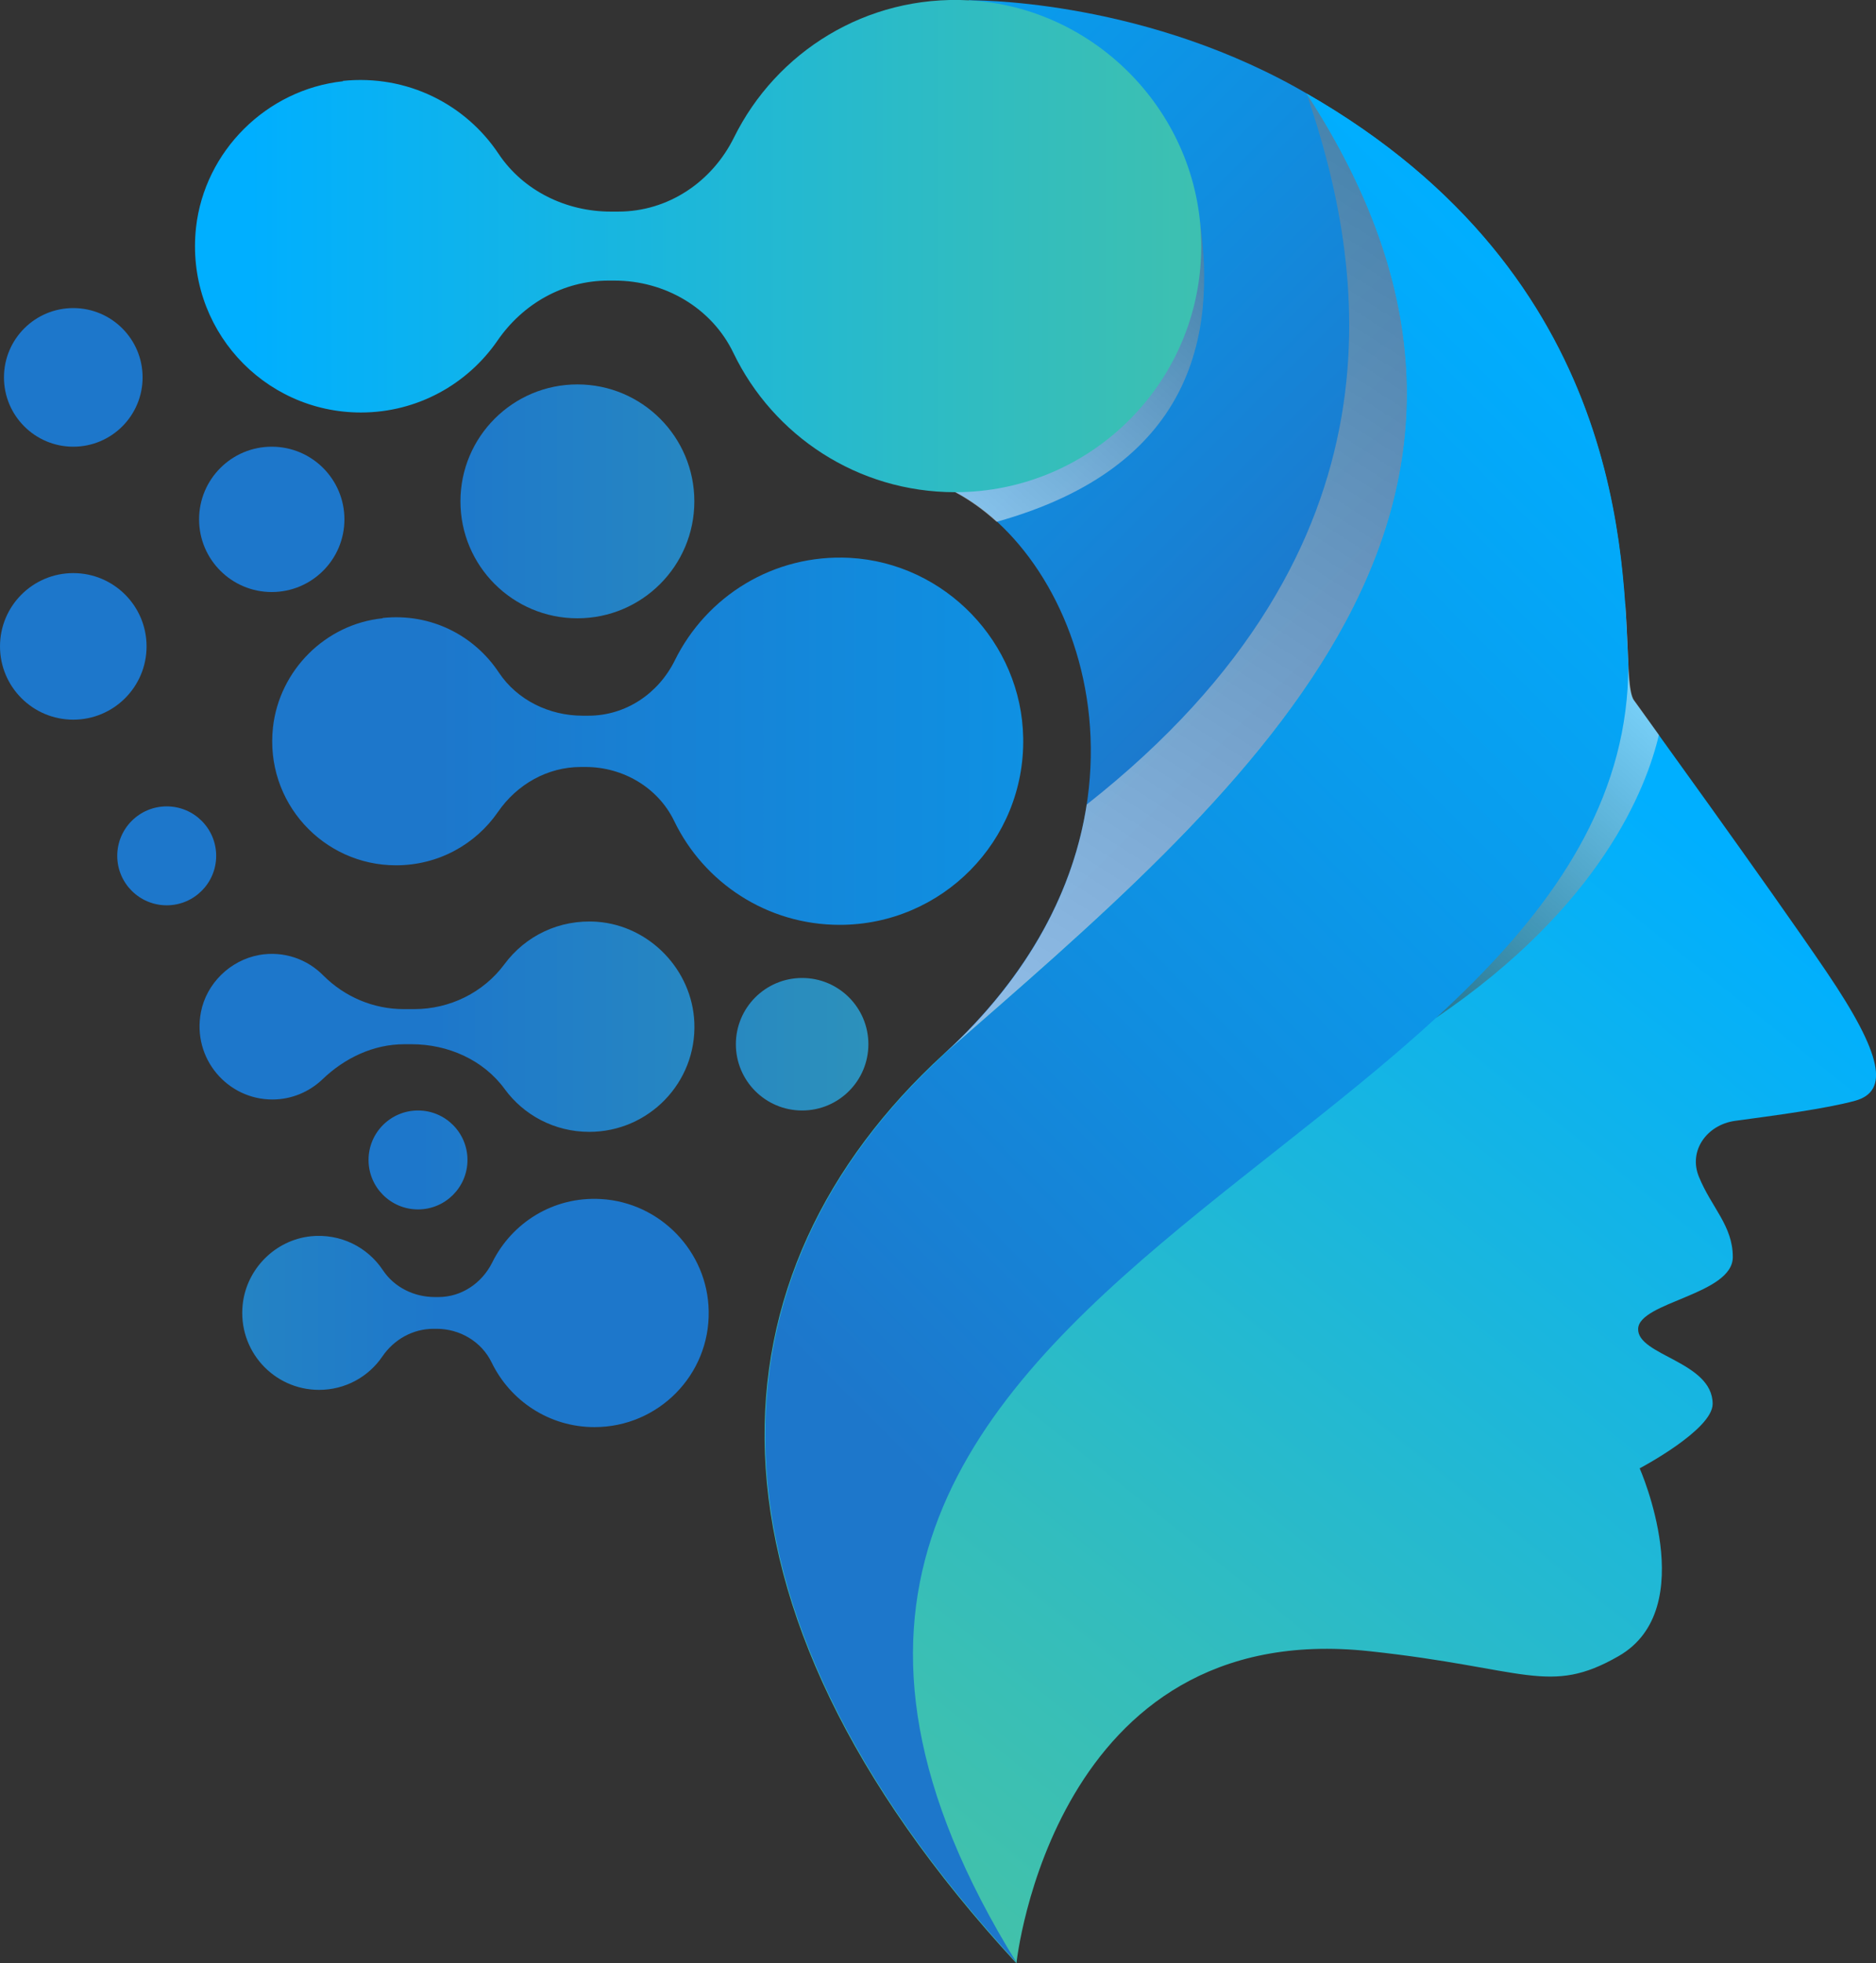 <?xml version="1.0" encoding="UTF-8"?><svg xmlns="http://www.w3.org/2000/svg" xmlns:xlink="http://www.w3.org/1999/xlink" viewBox="0 0 61.44 64.29"><rect x="0" y="0" width="61.44" height="64.29" fill="#333333" stroke="none"/><defs><style>.cls-1{fill:url(#linear-gradient-15);}.cls-2{fill:url(#linear-gradient-13);}.cls-3{fill:url(#linear-gradient-2);}.cls-4{fill:url(#linear-gradient-10);}.cls-5{fill:url(#linear-gradient-12);}.cls-6{fill:url(#linear-gradient-3);}.cls-7{fill:url(#linear-gradient-5);}.cls-8{isolation:isolate;}.cls-9{fill:url(#linear-gradient-8);}.cls-10{fill:url(#linear-gradient-14);}.cls-11{fill:url(#linear-gradient-17);}.cls-12{fill:url(#linear-gradient-7);}.cls-13{fill:url(#linear-gradient-9);}.cls-14{fill:url(#linear-gradient-11);}.cls-15{fill:url(#linear-gradient-6);}.cls-15,.cls-16,.cls-17{mix-blend-mode:multiply;opacity:.5;}.cls-16{fill:url(#linear-gradient-4);}.cls-18{fill:url(#linear-gradient);}.cls-17{fill:url(#linear-gradient-16);}</style><linearGradient id="linear-gradient" x1="462.13" y1="24.27" x2="505.99" y2="24.27" gradientTransform="translate(520.21) rotate(-180) scale(1 -1)" gradientUnits="userSpaceOnUse"><stop offset="0" stop-color="#00afff"/><stop offset=".61" stop-color="#108ee0"/><stop offset="1" stop-color="#1d77cb"/></linearGradient><linearGradient id="linear-gradient-2" x1="1883.64" y1="43" x2="1927.5" y2="43" gradientTransform="translate(-1913.05)" gradientUnits="userSpaceOnUse"><stop offset="0" stop-color="#4dc59d"/><stop offset=".45" stop-color="#38a4b0"/><stop offset="1" stop-color="#1d77cb"/></linearGradient><linearGradient id="linear-gradient-3" x1="503.51" y1="-1.36" x2="478.79" y2="23.36" xlink:href="#linear-gradient"/><linearGradient id="linear-gradient-4" x1="488.12" y1="17.63" x2="472.71" y2=".35" gradientTransform="translate(520.21) rotate(-180) scale(1 -1)" gradientUnits="userSpaceOnUse"><stop offset="0" stop-color="#fff"/><stop offset="1" stop-color="#000"/></linearGradient><linearGradient id="linear-gradient-5" x1="500.22" y1="63.62" x2="468.56" y2="24.12" gradientTransform="translate(520.21) rotate(-180) scale(1 -1)" gradientUnits="userSpaceOnUse"><stop offset="0" stop-color="#4dc59d"/><stop offset=".37" stop-color="#33bdbd"/><stop offset="1" stop-color="#00afff"/></linearGradient><linearGradient id="linear-gradient-6" x1="465.91" y1="22.12" x2="477.53" y2="34.93" xlink:href="#linear-gradient-4"/><linearGradient id="linear-gradient-7" x1="462.13" y1="16.42" x2="505.99" y2="16.42" gradientTransform="translate(520.21) rotate(-180) scale(1 -1)" xlink:href="#linear-gradient-2"/><linearGradient id="linear-gradient-8" x1="462.13" y1="17.01" x2="505.99" y2="17.01" gradientTransform="translate(520.21) rotate(-180) scale(1 -1)" xlink:href="#linear-gradient-2"/><linearGradient id="linear-gradient-9" x1="462.68" y1="37.99" x2="506.54" y2="37.99" gradientTransform="translate(520.21) rotate(-180) scale(1 -1)" xlink:href="#linear-gradient-2"/><linearGradient id="linear-gradient-10" x1="462.13" y1="28.03" x2="505.99" y2="28.03" gradientTransform="translate(520.21) rotate(-180) scale(1 -1)" xlink:href="#linear-gradient-2"/><linearGradient id="linear-gradient-11" x1="462.13" y1="21.17" x2="505.99" y2="21.17" gradientTransform="translate(520.21) rotate(-180) scale(1 -1)" xlink:href="#linear-gradient-2"/><linearGradient id="linear-gradient-12" x1="462.13" y1="12.36" x2="505.99" y2="12.36" gradientTransform="translate(520.21) rotate(-180) scale(1 -1)" xlink:href="#linear-gradient-2"/><linearGradient id="linear-gradient-13" x1="461.88" y1="34.2" x2="505.73" y2="34.2" gradientTransform="translate(520.21) rotate(-180) scale(1 -1)" xlink:href="#linear-gradient-2"/><linearGradient id="linear-gradient-14" x1="462.13" y1="33.63" x2="505.99" y2="33.63" gradientTransform="translate(520.21) rotate(-180) scale(1 -1)" xlink:href="#linear-gradient-2"/><linearGradient id="linear-gradient-15" x1="471.92" y1="8.06" x2="512.05" y2="8.06" xlink:href="#linear-gradient-5"/><linearGradient id="linear-gradient-16" x1="489.19" y1="31.26" x2="457.53" y2="-18.44" xlink:href="#linear-gradient-4"/><linearGradient id="linear-gradient-17" x1="463.64" y1="15.25" x2="493.6" y2="45.04" xlink:href="#linear-gradient"/></defs><g class="cls-8"><g id="Layer_2"><g id="Layer_3"><path class="cls-18" d="M12.53,20.24c1.59-.17,3.01.58,3.81,1.79.6.9,1.65,1.41,2.74,1.41h.19c1.22,0,2.29-.72,2.83-1.81,1.03-2.09,3.22-3.49,5.73-3.36,3.12.17,5.63,2.78,5.68,5.9.06,3.37-2.66,6.12-6.01,6.12-2.39,0-4.45-1.39-5.42-3.4-.53-1.1-1.68-1.77-2.9-1.77h-.16c-1.09,0-2.09.57-2.71,1.47-.73,1.06-1.95,1.75-3.34,1.75-2.39,0-4.3-2.07-4.03-4.52.21-1.87,1.72-3.38,3.59-3.57Z"/><path class="cls-3" d="M10.17,40.49c.99-.1,1.87.36,2.37,1.11.37.56,1.02.88,1.7.88h.12c.75,0,1.42-.45,1.76-1.13.64-1.3,2-2.17,3.56-2.08,1.94.11,3.5,1.72,3.53,3.67.04,2.09-1.65,3.8-3.74,3.8-1.48,0-2.76-.86-3.37-2.12-.33-.68-1.04-1.1-1.8-1.1h-.1c-.68,0-1.3.35-1.68.91-.45.66-1.21,1.09-2.07,1.09-1.49,0-2.67-1.29-2.5-2.81.13-1.16,1.07-2.1,2.23-2.22Z"/><path class="cls-6" d="M30.92,34.52c9.61-8.4,20.85-17.67,11.87-31.46-.12-.07-.23-.13-.35-.2C37.14-.08,31.73.01,31.73.01l-.45,16.1c4.39,2.3,7.44,11.25-.36,18.4Z"/><path class="cls-16" d="M32.64,17.09c-.43-.39-.89-.72-1.36-.97v-.44c2.47-.91,7.42-3.37,8.01-8.48.56,3.79-.24,8.1-6.65,9.89Z"/><path class="cls-7" d="M33.29,64.29s1.2-11.34,11.57-10.21c5.11.55,5.87,1.47,8.15.16,2.72-1.56.69-6.15.69-6.15,0,0,2.39-1.26,2.39-2.11,0-1.39-2.47-1.58-2.44-2.46.03-.88,3.1-1.12,3.1-2.35,0-1.03-.7-1.62-1.11-2.63-.35-.85.26-1.7,1.18-1.83,1.26-.17,3-.4,3.94-.66,1.11-.31.91-1.49-.94-4.22-1.89-2.79-6.31-8.89-6.31-8.89-.77-1.02,1.69-12.76-10.73-19.88,8.99,13.79-2.25,23.06-11.87,31.46-7.8,7.15-8.61,17.86,2.37,29.77Z"/><path class="cls-15" d="M47.04,33.33c.76-4.73,5.53-13.49,5.53-13.49l.66-.05c.12,1.69.07,2.86.29,3.15,0,0,.32.44.81,1.13-.41,1.74-1.89,5.59-7.29,9.26Z"/><circle class="cls-12" cx="18.91" cy="16.42" r="3.83"/><circle class="cls-9" cx="8.9" cy="17.01" r="2.38"/><circle class="cls-13" cx="13.69" cy="37.99" r="1.62"/><circle class="cls-4" cx="5.46" cy="28.03" r="1.62"/><circle class="cls-14" cx="2.4" cy="21.17" r="2.4"/><circle class="cls-5" cx="2.4" cy="12.36" r="2.27"/><circle class="cls-2" cx="26.27" cy="34.2" r="2.17"/><path class="cls-10" d="M8.47,31.28c.83-.15,1.6.14,2.12.67.7.7,1.64,1.1,2.63,1.1h.35c1.16,0,2.26-.54,2.95-1.47.68-.92,1.79-1.48,3.04-1.39,1.72.13,3.11,1.58,3.18,3.3.08,1.97-1.5,3.58-3.44,3.58-1.14,0-2.15-.55-2.77-1.4-.7-.96-1.86-1.47-3.05-1.47h-.24c-1.01,0-1.95.45-2.68,1.15-.43.41-1.01.66-1.64.66-1.47,0-2.63-1.34-2.34-2.86.18-.94.96-1.7,1.9-1.87Z"/><path class="cls-1" d="M11.22,2.65c2.13-.22,4.04.78,5.11,2.39.81,1.21,2.21,1.89,3.67,1.89h.25c1.63,0,3.07-.97,3.79-2.43C25.42,1.71,28.36-.17,31.73.01c4.18.23,7.54,3.72,7.61,7.91.08,4.51-3.56,8.2-8.06,8.2-3.2,0-5.96-1.86-7.26-4.56-.71-1.48-2.25-2.37-3.89-2.37h-.21c-1.47,0-2.8.76-3.63,1.97-.98,1.42-2.62,2.35-4.47,2.35-3.21,0-5.76-2.78-5.4-6.06.28-2.5,2.31-4.52,4.82-4.79Z"/><path class="cls-17" d="M30.92,34.52c2.86-2.62,4.26-5.48,4.67-8.17,10.74-8.46,9.12-17.69,7.2-23.29,8.99,13.79-2.25,23.06-11.87,31.46Z"/><path class="cls-11" d="M30.92,34.52c9.61-8.4,20.85-17.67,11.87-31.46,10.52,6.03,10.36,15.37,10.54,18.71h0c0,16.54-34.09,19.8-20.03,42.52-10.98-11.91-10.17-22.62-2.37-29.77Z"/></g></g></g></svg>